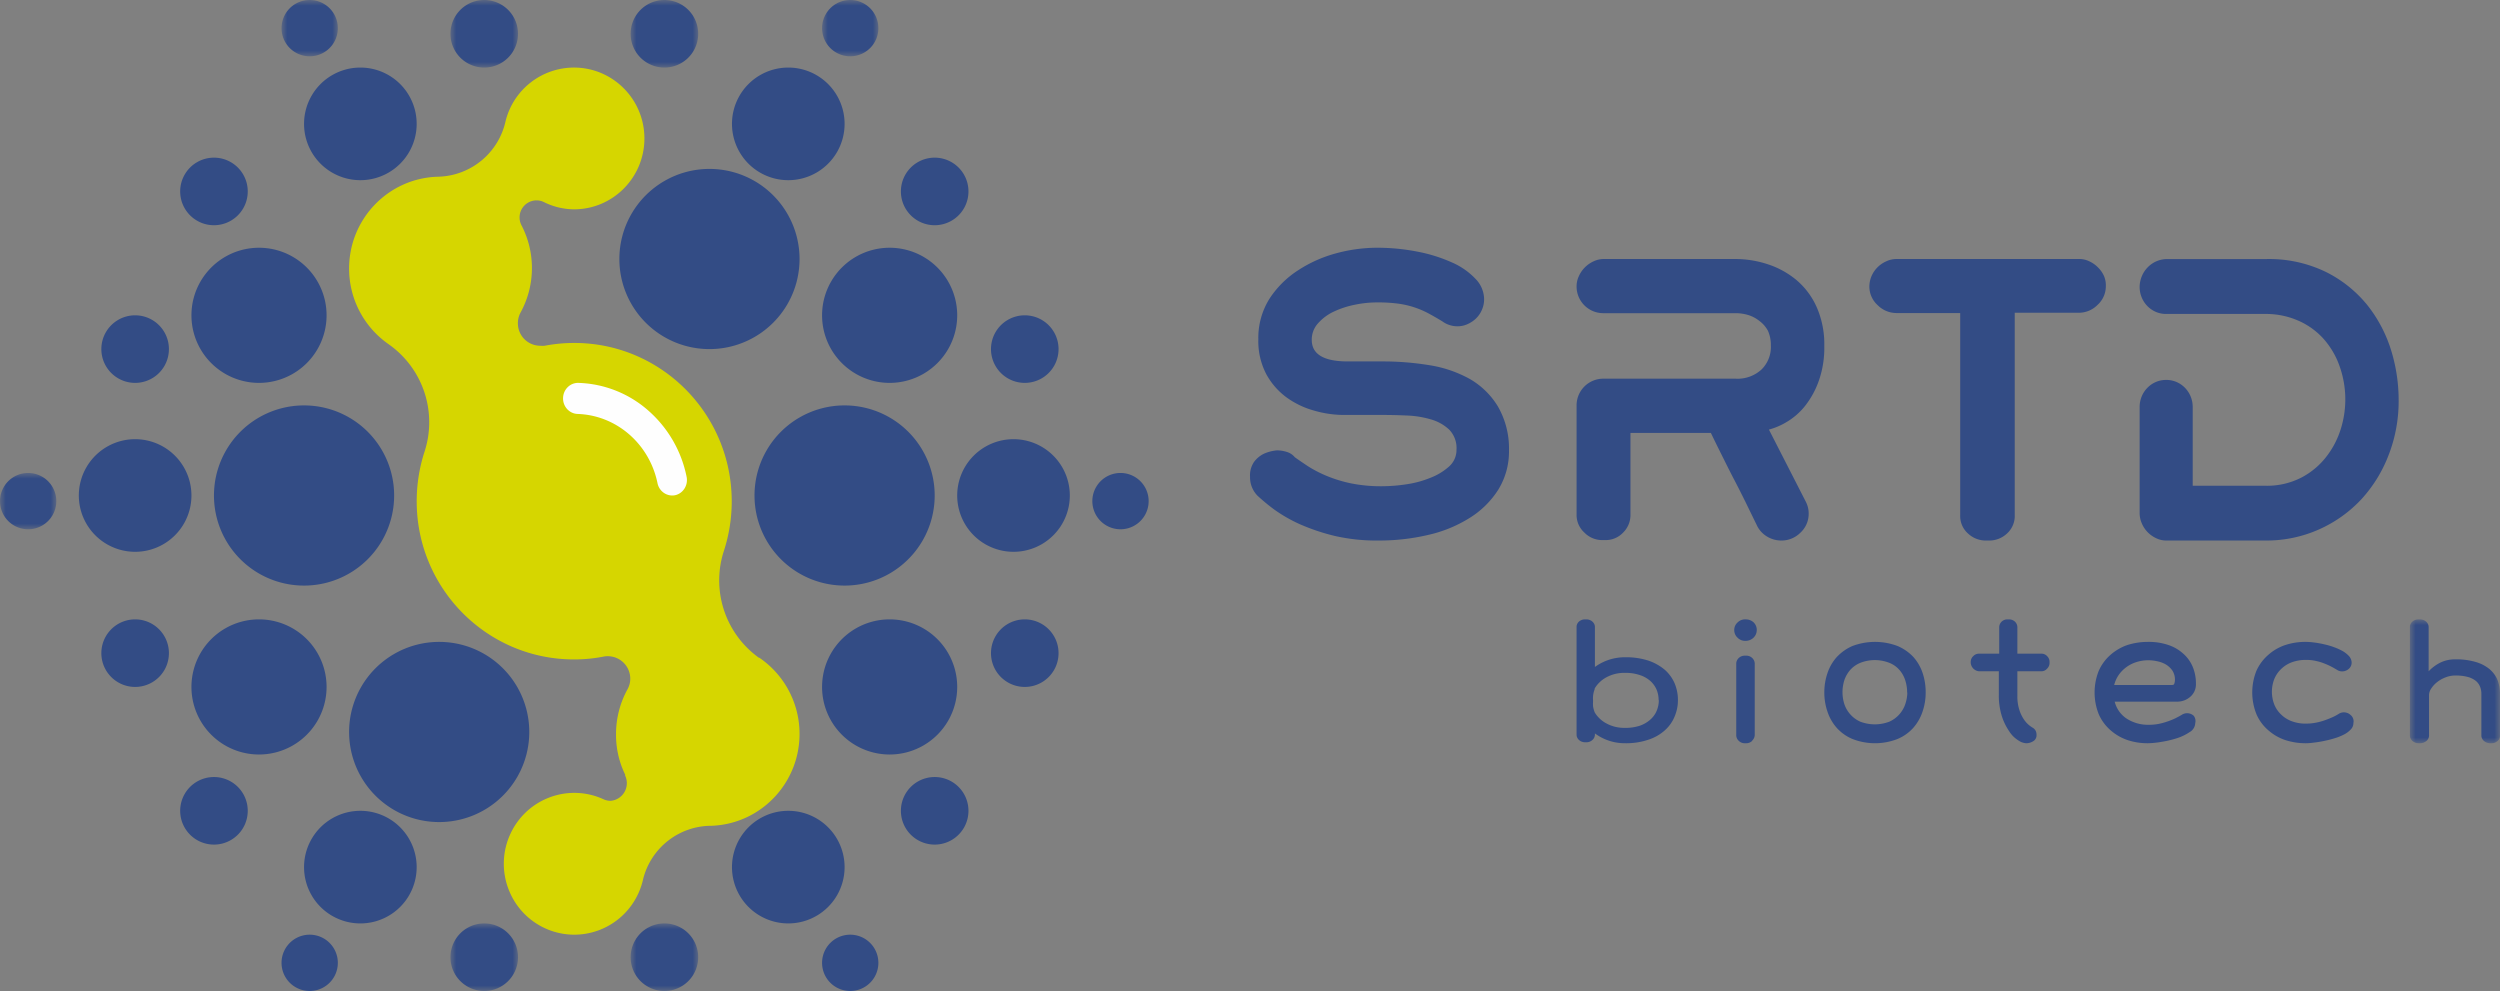 <?xml version="1.0" encoding="UTF-8"?>
<svg xmlns="http://www.w3.org/2000/svg" xmlns:xlink="http://www.w3.org/1999/xlink" width="222" height="88">
  <rect width="100%" height="100%" fill="#808080" stroke="none"/>
  <defs>
    <path id="a" d="M0 0h5v5H0z"></path>
    <path id="c" d="M0 0h6v6H0z"></path>
    <path id="e" d="M0 0h6v6H0z"></path>
    <path id="g" d="M0 0h6v6H0z"></path>
    <path id="i" d="M0 0h6v6H0z"></path>
    <path id="k" d="M0 0h5v5H0z"></path>
    <path id="m" d="M0 0h5v5H0z"></path>
    <path id="o" d="M0 0h8v11H0z"></path>
  </defs>
  <g fill="none" fill-rule="evenodd">
    <path fill="#334C85" d="M99.5 42a2.5 2.5 0 1 1 0 5 2.5 2.5 0 0 1 0-5"></path>
    <g transform="translate(0 42)">
      <mask id="b" fill="#fff">
        <use xlink:href="#a"></use>
      </mask>
      <path fill="#334C85" d="M2.5 0a2.5 2.5 0 1 1 0 5 2.5 2.5 0 0 1 0-5" mask="url(#b)"></path>
    </g>
    <path fill="#334C85" d="M75.5 83a2.5 2.5 0 1 1 0 5 2.5 2.5 0 0 1 0-5M27.5 83a2.5 2.5 0 1 1 0 5 2.5 2.5 0 0 1 0-5"></path>
    <g transform="translate(56)">
      <mask id="d" fill="#fff">
        <use xlink:href="#c"></use>
      </mask>
      <path fill="#334C85" d="M3 0a3 3 0 1 1 0 6 3 3 0 0 1 0-6" mask="url(#d)"></path>
    </g>
    <g transform="translate(40)">
      <mask id="f" fill="#fff">
        <use xlink:href="#e"></use>
      </mask>
      <path fill="#334C85" d="M3 0a3 3 0 1 1 0 6 3 3 0 0 1 0-6" mask="url(#f)"></path>
    </g>
    <g transform="translate(56 82)">
      <mask id="h" fill="#fff">
        <use xlink:href="#g"></use>
      </mask>
      <path fill="#334C85" d="M3 0a3 3 0 1 1 0 6 3 3 0 0 1 0-6" mask="url(#h)"></path>
    </g>
    <g transform="translate(40 82)">
      <mask id="j" fill="#fff">
        <use xlink:href="#i"></use>
      </mask>
      <path fill="#334C85" d="M3 0a3 3 0 1 1 0 6 3 3 0 0 1 0-6" mask="url(#j)"></path>
    </g>
    <g transform="translate(73)">
      <mask id="l" fill="#fff">
        <use xlink:href="#k"></use>
      </mask>
      <path fill="#334C85" d="M2.5 0a2.5 2.5 0 1 1 0 5 2.5 2.5 0 0 1 0-5" mask="url(#l)"></path>
    </g>
    <g transform="translate(25)">
      <mask id="n" fill="#fff">
        <use xlink:href="#m"></use>
      </mask>
      <path fill="#334C85" d="M2.5 0a2.5 2.5 0 1 1 0 5 2.5 2.5 0 0 1 0-5" mask="url(#n)"></path>
    </g>
    <path fill="#334C85" d="M90 39a5 5 0 1 1 0 10 5 5 0 0 1 0-10M79 22a6 6 0 1 1 0 12 6 6 0 0 1 0-12M70 6a5 5 0 1 1 0 10 5 5 0 0 1 0-10M32 6a5 5 0 1 1 0 10 5 5 0 0 1 0-10M23 22a6 6 0 1 1 0 12 6 6 0 0 1 0-12M12 39a5 5 0 1 1 0 10 5 5 0 0 1 0-10M23 55a6 6 0 1 1 0 12 6 6 0 0 1 0-12M32 72a5 5 0 1 1 0 10 5 5 0 0 1 0-10M70 72a5 5 0 1 1 0 10 5 5 0 0 1 0-10M79 55a6 6 0 1 1 0 12 6 6 0 0 1 0-12M75 36a8 8 0 1 1 0 16 8 8 0 0 1 0-16M63 15a8 8 0 1 1 0 16 8 8 0 0 1 0-16M27 36a8 8 0 1 1 0 16 8 8 0 0 1 0-16M39 57a8 8 0 1 1 0 16 8 8 0 0 1 0-16M12 55a3 3 0 1 1 0 6 3 3 0 0 1 0-6M19 69a3 3 0 1 1 0 6 3 3 0 0 1 0-6M83 14a3 3 0 1 1 0 6 3 3 0 0 1 0-6M91 28a3 3 0 1 1 0 6 3 3 0 0 1 0-6M91 55a3 3 0 1 1 0 6 3 3 0 0 1 0-6M83 69a3 3 0 1 1 0 6 3 3 0 0 1 0-6M19 14a3 3 0 1 1 0 6 3 3 0 0 1 0-6M12 28a3 3 0 1 1 0 6 3 3 0 0 1 0-6"></path>
    <path fill="#D6D600" d="M67.393 58.41a8.456 8.456 0 0 1-3.085-9.57c.444-1.398.67-2.857.67-4.325-.004-7.769-6.268-14.064-13.993-14.061-.877 0-1.752.083-2.614.248a2.075 2.075 0 0 1-.4 0 1.989 1.989 0 0 1-1.983-1.994c-.002-.332.08-.66.237-.952a8.24 8.24 0 0 0 .098-7.723 1.514 1.514 0 0 1 1.322-2.24h.008c.215 0 .426.047.62.14a6.122 6.122 0 0 0 2.693.656c3.457 0 6.259-2.82 6.258-6.296C57.223 8.816 54.42 6 50.964 6a6.265 6.265 0 0 0-6.061 4.727 6.291 6.291 0 0 1-5.998 4.965c-4.478.115-8.016 3.859-7.902 8.363a8.17 8.17 0 0 0 3.365 6.41l.261.188a8.455 8.455 0 0 1 3.044 9.537 14.274 14.274 0 0 0-.67 4.325c0 7.755 6.252 14.042 13.963 14.042.888.003 1.773-.082 2.644-.254a2 2 0 0 1 2.358 1.945 1.93 1.93 0 0 1-.236.944 8.24 8.24 0 0 0-1.028 3.98 8.074 8.074 0 0 0 .815 3.627.44.44 0 0 0 0 .09 1.572 1.572 0 0 1-1.289 2.224 1.51 1.51 0 0 1-.603-.122c-3.138-1.46-6.858-.085-8.309 3.07-1.45 3.156-.083 6.897 3.054 8.356 3.137 1.46 6.857.084 8.308-3.071.195-.423.342-.867.44-1.322a6.256 6.256 0 0 1 6.087-4.695c4.48-.18 7.966-3.981 7.786-8.487a8.177 8.177 0 0 0-3.56-6.433h-.04Z"></path>
    <path fill="#334C85" d="M133.998 39.95a6.46 6.46 0 0 1-.949 3.53 8.009 8.009 0 0 1-2.549 2.515c-1.14.71-2.389 1.221-3.696 1.51a18.984 18.984 0 0 1-4.414.494 16.602 16.602 0 0 1-3.877-.411 18.365 18.365 0 0 1-3.07-1.031 13.13 13.13 0 0 1-2.276-1.3 16.746 16.746 0 0 1-1.502-1.24 2.319 2.319 0 0 1-.66-1.677 2.098 2.098 0 0 1 .363-1.333c.22-.292.502-.53.825-.696.38-.176.788-.284 1.205-.319.3.003.597.051.882.143.274.083.518.246.702.47.354.25.767.536 1.229.837a10.84 10.84 0 0 0 1.65.839c.689.281 1.4.497 2.128.645.897.177 1.81.262 2.723.252a14.803 14.803 0 0 0 2.203-.176 9.067 9.067 0 0 0 2.12-.579 5.35 5.35 0 0 0 1.65-1.005c.42-.375.658-.917.652-1.484a2.35 2.35 0 0 0-.652-1.786 3.939 3.939 0 0 0-1.65-.914 8.638 8.638 0 0 0-2.104-.336 48.34 48.34 0 0 0-2.128-.05h-3.457a9.487 9.487 0 0 1-2.648-.385 7.629 7.629 0 0 1-2.475-1.19 6.277 6.277 0 0 1-1.79-2.072 6.32 6.32 0 0 1-.693-3.068 6.535 6.535 0 0 1 .99-3.606 8.567 8.567 0 0 1 2.524-2.514 11.72 11.72 0 0 1 3.39-1.518A13.962 13.962 0 0 1 122.21 22c1.24-.006 2.478.112 3.696.353 1.05.201 2.074.525 3.052.963a6.374 6.374 0 0 1 2.071 1.45c.474.475.747 1.12.76 1.795.002.323-.062.644-.19.94-.12.29-.298.552-.52.77a2.636 2.636 0 0 1-.76.512c-.282.127-.59.193-.899.193-.489-.001-.966-.16-1.361-.453-.462-.277-.883-.52-1.262-.721a7.944 7.944 0 0 0-2.632-.838c-.63-.08-1.263-.117-1.898-.11a9.707 9.707 0 0 0-1.971.21 8.025 8.025 0 0 0-1.865.612c-.53.246-1.004.6-1.394 1.04-.363.398-.56.924-.553 1.467 0 1.274 1.067 1.912 3.201 1.912h3.036a25.539 25.539 0 0 1 4.216.335c1.26.195 2.478.612 3.597 1.232a7.008 7.008 0 0 1 2.475 2.423 7.47 7.47 0 0 1 .99 3.865M186.998 25.416c.002.63-.264 1.23-.73 1.654-.438.446-1.036.7-1.662.703h-5.698v17.952a2.096 2.096 0 0 1-.69 1.654 2.281 2.281 0 0 1-1.578.621h-.315a2.296 2.296 0 0 1-1.562-.62 2.079 2.079 0 0 1-.697-1.655V27.798h-5.674a2.364 2.364 0 0 1-1.66-.703A2.23 2.23 0 0 1 166 25.44a2.37 2.37 0 0 1 .191-.918c.124-.29.301-.554.523-.777a2.58 2.58 0 0 1 .781-.538c.288-.137.603-.207.922-.207h16.214a2.02 2.02 0 0 1 .905.207c.285.132.544.314.764.538.227.223.41.487.54.777.117.283.17.588.158.894M160.348 35.97a7.746 7.746 0 0 0 1.173-2.186c.34-.987.5-2.026.477-3.07a8.173 8.173 0 0 0-.665-3.415 6.722 6.722 0 0 0-1.773-2.402 7.705 7.705 0 0 0-2.57-1.427 9.224 9.224 0 0 0-2.922-.47h-11.647c-.315 0-.626.07-.91.206-.58.263-1.044.73-1.306 1.312a2.135 2.135 0 0 0-.205.916 2.37 2.37 0 0 0 2.364 2.376h11.737c.378-.001.754.052 1.117.157.363.108.703.284 1.001.52.32.233.583.534.772.882.182.413.272.86.262 1.313a2.815 2.815 0 0 1-.82 2.12 3.142 3.142 0 0 1-2.307.825h-11.738A2.37 2.37 0 0 0 140 35.97v9.745a2.1 2.1 0 0 0 .69 1.575c.414.427.982.668 1.575.669h.288a2.114 2.114 0 0 0 1.584-.669c.42-.414.654-.983.648-1.575v-7.27h7.141c.353.735.706 1.445 1.043 2.121.336.676.665 1.337 1.001 1.98.337.644.665 1.295.993 1.956l1.026 2.104c.193.429.51.788.911 1.031.388.238.834.364 1.289.363a2.366 2.366 0 0 0 1.7-.71c.457-.425.719-1.023.722-1.65a2.299 2.299 0 0 0-.247-1.072l-3.283-6.42a6.148 6.148 0 0 0 1.642-.717 5.924 5.924 0 0 0 1.625-1.46M212.357 31.189a12.323 12.323 0 0 0-2.092-4.038 11.068 11.068 0 0 0-3.67-2.975 11.54 11.54 0 0 0-5.429-1.17h-8.798c-1.304.04-2.347 1.126-2.368 2.465-.004 1.325 1.038 2.403 2.328 2.408h8.838c.974-.01 1.94.18 2.84.56a6.516 6.516 0 0 1 2.263 1.58 7.26 7.26 0 0 1 1.465 2.44 8.797 8.797 0 0 1 .13 5.626 7.694 7.694 0 0 1-1.27 2.45 6.727 6.727 0 0 1-2.197 1.855 6.639 6.639 0 0 1-3.255.744h-6.43v-6.988c.005-1.325-1.037-2.403-2.327-2.408H192.312c-1.284.015-2.316 1.09-2.312 2.408v9.387c-.003.32.06.636.187.928a2.525 2.525 0 0 0 1.278 1.33c.282.137.59.209.903.208h8.798c1.637.016 3.259-.32 4.761-.986a11.589 11.589 0 0 0 3.744-2.658 12.281 12.281 0 0 0 2.441-3.954c.6-1.55.9-3.205.888-4.874-.001-1.47-.218-2.933-.643-4.338M147.286 62.181a2.46 2.46 0 0 0-.18-.939 2.255 2.255 0 0 0-.54-.758 2.633 2.633 0 0 0-.926-.53 3.95 3.95 0 0 0-1.337-.204 3.33 3.33 0 0 0-1.637.386 2.7 2.7 0 0 0-1.054.993c0 .098-.06.204-.086.318a2.313 2.313 0 0 0-.06.788 3.46 3.46 0 0 0 0 .499c.03.18.078.358.146.53a2.68 2.68 0 0 0 1.054.985c.493.265 1.06.399 1.637.386a4.09 4.09 0 0 0 1.328-.196c.348-.124.663-.31.926-.546.241-.215.428-.473.549-.757.13-.305.197-.629.197-.955h-.017Zm1.714 0c.002.492-.097.98-.291 1.44a3.307 3.307 0 0 1-.858 1.219c-.41.372-.907.659-1.456.84a6.156 6.156 0 0 1-2.075.319 4.453 4.453 0 0 1-2.691-.871v.106a.65.65 0 0 1-.223.477.794.794 0 0 1-.548.204h-.086c-.421.005-.767-.294-.772-.666v-9.567c-.014-.363.308-.669.72-.681H140.858c.42-.005.766.294.77.666v3.56a4.51 4.51 0 0 1 2.692-.863 6.397 6.397 0 0 1 2.092.31 4.51 4.51 0 0 1 1.457.834c.38.348.671.763.857 1.219.186.467.279.96.274 1.454ZM155.601 65.782a.757.757 0 0 1-.542.218h-.119a.746.746 0 0 1-.533-.21.683.683 0 0 1-.229-.515V58.94c0-.396.338-.717.754-.717h.128a.75.75 0 0 1 .541.21c.141.134.22.317.22.507v6.334a.72.72 0 0 1-.245.507h.025Zm.398-9.83c.005.525-.439.954-.99.958H155a.945.945 0 0 1-.712-.29.913.913 0 0 1-.288-.669.89.89 0 0 1 .288-.668A.939.939 0 0 1 155 55c.268-.007.527.089.72.266.187.182.288.43.28.684ZM169.353 61.5a3.483 3.483 0 0 0-.173-1.107c-.234-.718-.754-1.283-1.416-1.536a3.518 3.518 0 0 0-2.56 0 2.462 2.462 0 0 0-.898.625 2.71 2.71 0 0 0-.519.893 3.509 3.509 0 0 0 0 2.178 2.622 2.622 0 0 0 1.416 1.536c.83.31 1.731.31 2.56 0a2.623 2.623 0 0 0 1.417-1.536 3.39 3.39 0 0 0 .19-1.053h-.017Zm1.647 0a5.147 5.147 0 0 1-.28 1.696 4.133 4.133 0 0 1-.823 1.438 3.89 3.89 0 0 1-1.4.99 5.5 5.5 0 0 1-3.994 0 3.891 3.891 0 0 1-1.4-.99 4.125 4.125 0 0 1-.823-1.438A5.161 5.161 0 0 1 162 61.5a5.312 5.312 0 0 1 .272-1.706 4.083 4.083 0 0 1 .823-1.437c.401-.428.877-.766 1.4-.991a5.677 5.677 0 0 1 4.01 0 4.163 4.163 0 0 1 1.408.982c.365.41.645.9.824 1.438A5.4 5.4 0 0 1 171 61.5ZM181.779 59.38a.663.663 0 0 1-.516.23h-2.12v2.158c-.013.47.059.939.212 1.383.11.313.268.608.467.873.189.243.422.447.688.6.101.061.186.146.245.248a.828.828 0 0 1 .09.403.603.603 0 0 1-.294.544 1.17 1.17 0 0 1-.63.181 1.366 1.366 0 0 1-.697-.256 2.56 2.56 0 0 1-.818-.823 5.102 5.102 0 0 1-.647-1.342 6.063 6.063 0 0 1-.262-1.918v-2.05h-1.76a.821.821 0 0 1-.737-.741v-.09c0-.199.082-.388.229-.52a.695.695 0 0 1 .508-.214h1.793v-2.313a.703.703 0 0 1 .22-.536.742.742 0 0 1 .508-.197h.148c.19 0 .374.07.515.197a.702.702 0 0 1 .222.536v2.313h2.12a.67.67 0 0 1 .516.214.71.71 0 0 1 .221.52v.09a.71.71 0 0 1-.221.51M193.136 60.332a1.473 1.473 0 0 0-.237-.798 1.94 1.94 0 0 0-.571-.53 2.556 2.556 0 0 0-.765-.284 3.63 3.63 0 0 0-.791-.089 3.483 3.483 0 0 0-1.054.16 3.026 3.026 0 0 0-1.582 1.151c-.183.27-.317.57-.396.885h5.062c.15 0 .246 0 .281-.141a1.04 1.04 0 0 0 .053-.354m1.802 3.87a.957.957 0 0 1-.51.815 4.383 4.383 0 0 1-1.186.558 9.44 9.44 0 0 1-1.397.318 7.81 7.81 0 0 1-1.108.107 5.687 5.687 0 0 1-1.846-.292 4.5 4.5 0 0 1-1.502-.886 4.018 4.018 0 0 1-1.02-1.4 5.207 5.207 0 0 1 0-3.852 4.103 4.103 0 0 1 1.02-1.4c.439-.39.949-.691 1.502-.885a5.93 5.93 0 0 1 1.846-.284 5.3 5.3 0 0 1 1.758.257c.485.151.934.402 1.318.736.378.316.678.716.879 1.169.21.495.315 1.029.307 1.567.014.438-.17.858-.5 1.143a1.749 1.749 0 0 1-1.187.433h-5.528c.157.63.547 1.175 1.09 1.524a3.497 3.497 0 0 0 1.942.531c.295.003.59-.024.879-.08a6.613 6.613 0 0 0 1.512-.514c.22-.114.413-.212.562-.31a.873.873 0 0 1 1.028.098c.145.182.197.421.141.647M208.983 64.203a.805.805 0 0 1-.23.567c-.175.19-.384.345-.616.46-.281.144-.576.26-.88.345-.305.093-.614.17-.926.23a9.659 9.659 0 0 1-.881.142 5.55 5.55 0 0 1-.679.053 5.866 5.866 0 0 1-1.868-.292 4.405 4.405 0 0 1-1.506-.885 3.913 3.913 0 0 1-1.023-1.399 5.181 5.181 0 0 1 0-3.866 4.091 4.091 0 0 1 1.031-1.39c.44-.395.956-.697 1.516-.885a5.688 5.688 0 0 1 1.841-.283c.245.003.49.021.732.054.296.037.59.09.88.158.3.065.595.15.882.257.271.095.533.214.784.354.209.122.4.274.564.452a.886.886 0 0 1 .22.548.716.716 0 0 1-.255.575.877.877 0 0 1-.6.221.806.806 0 0 1-.422-.123 8.656 8.656 0 0 0-.529-.301 5.94 5.94 0 0 0-.634-.283 4.54 4.54 0 0 0-.74-.222 3.596 3.596 0 0 0-.829-.088 3.5 3.5 0 0 0-1.445.265c-.359.157-.68.39-.942.682a2.539 2.539 0 0 0-.52.885 3.12 3.12 0 0 0 0 1.99c.108.33.285.631.52.886.261.292.583.524.942.68.452.19.938.28 1.428.266.28 0 .56-.027.837-.079a5.54 5.54 0 0 0 .793-.213c.255-.088.493-.185.713-.283.22-.097.397-.203.555-.3a.807.807 0 0 1 .423-.125.879.879 0 0 1 .6.222c.221.17.324.452.264.725"></path>
    <g transform="translate(214 55)">
      <mask id="p" fill="#fff">
        <use xlink:href="#o"></use>
      </mask>
      <path fill="#334C85" d="M7.79 10.801a.843.843 0 0 1-.552.199h-.104c-.435 0-.788-.308-.788-.687v-3.71c.002-.21-.037-.419-.114-.618a1.274 1.274 0 0 0-.376-.519 1.923 1.923 0 0 0-.71-.351 4.147 4.147 0 0 0-1.11-.13c-.303 0-.601.058-.876.168-.27.1-.518.24-.735.412a2.391 2.391 0 0 0-.525.565c-.129.181-.198.39-.202.603v3.58a.627.627 0 0 1-.236.488A.88.88 0 0 1 .91 11H.788c-.43.004-.783-.297-.788-.672V.687C-.014.321.314.013.735.001H.875c.43-.005.784.296.788.671v3.939a3.71 3.71 0 0 1 1.024-.763c.408-.202.87-.305 1.34-.298a6.045 6.045 0 0 1 1.829.237c.461.134.882.356 1.234.648.315.276.554.61.7.977.142.39.213.797.21 1.206v3.71a.62.62 0 0 1-.21.473" mask="url(#p)"></path>
    </g>
    <path fill="#FEFEFE" d="M59.971 43.97c-.718.157-1.425-.314-1.583-1.057-.717-3.501-3.649-6.042-7.102-6.155-.735-.026-1.31-.664-1.285-1.425.024-.761.64-1.358 1.375-1.332a9.839 9.839 0 0 1 6.179 2.444 10.587 10.587 0 0 1 3.42 5.918c.137.729-.306 1.439-1.004 1.607"></path>
  </g>
</svg>

